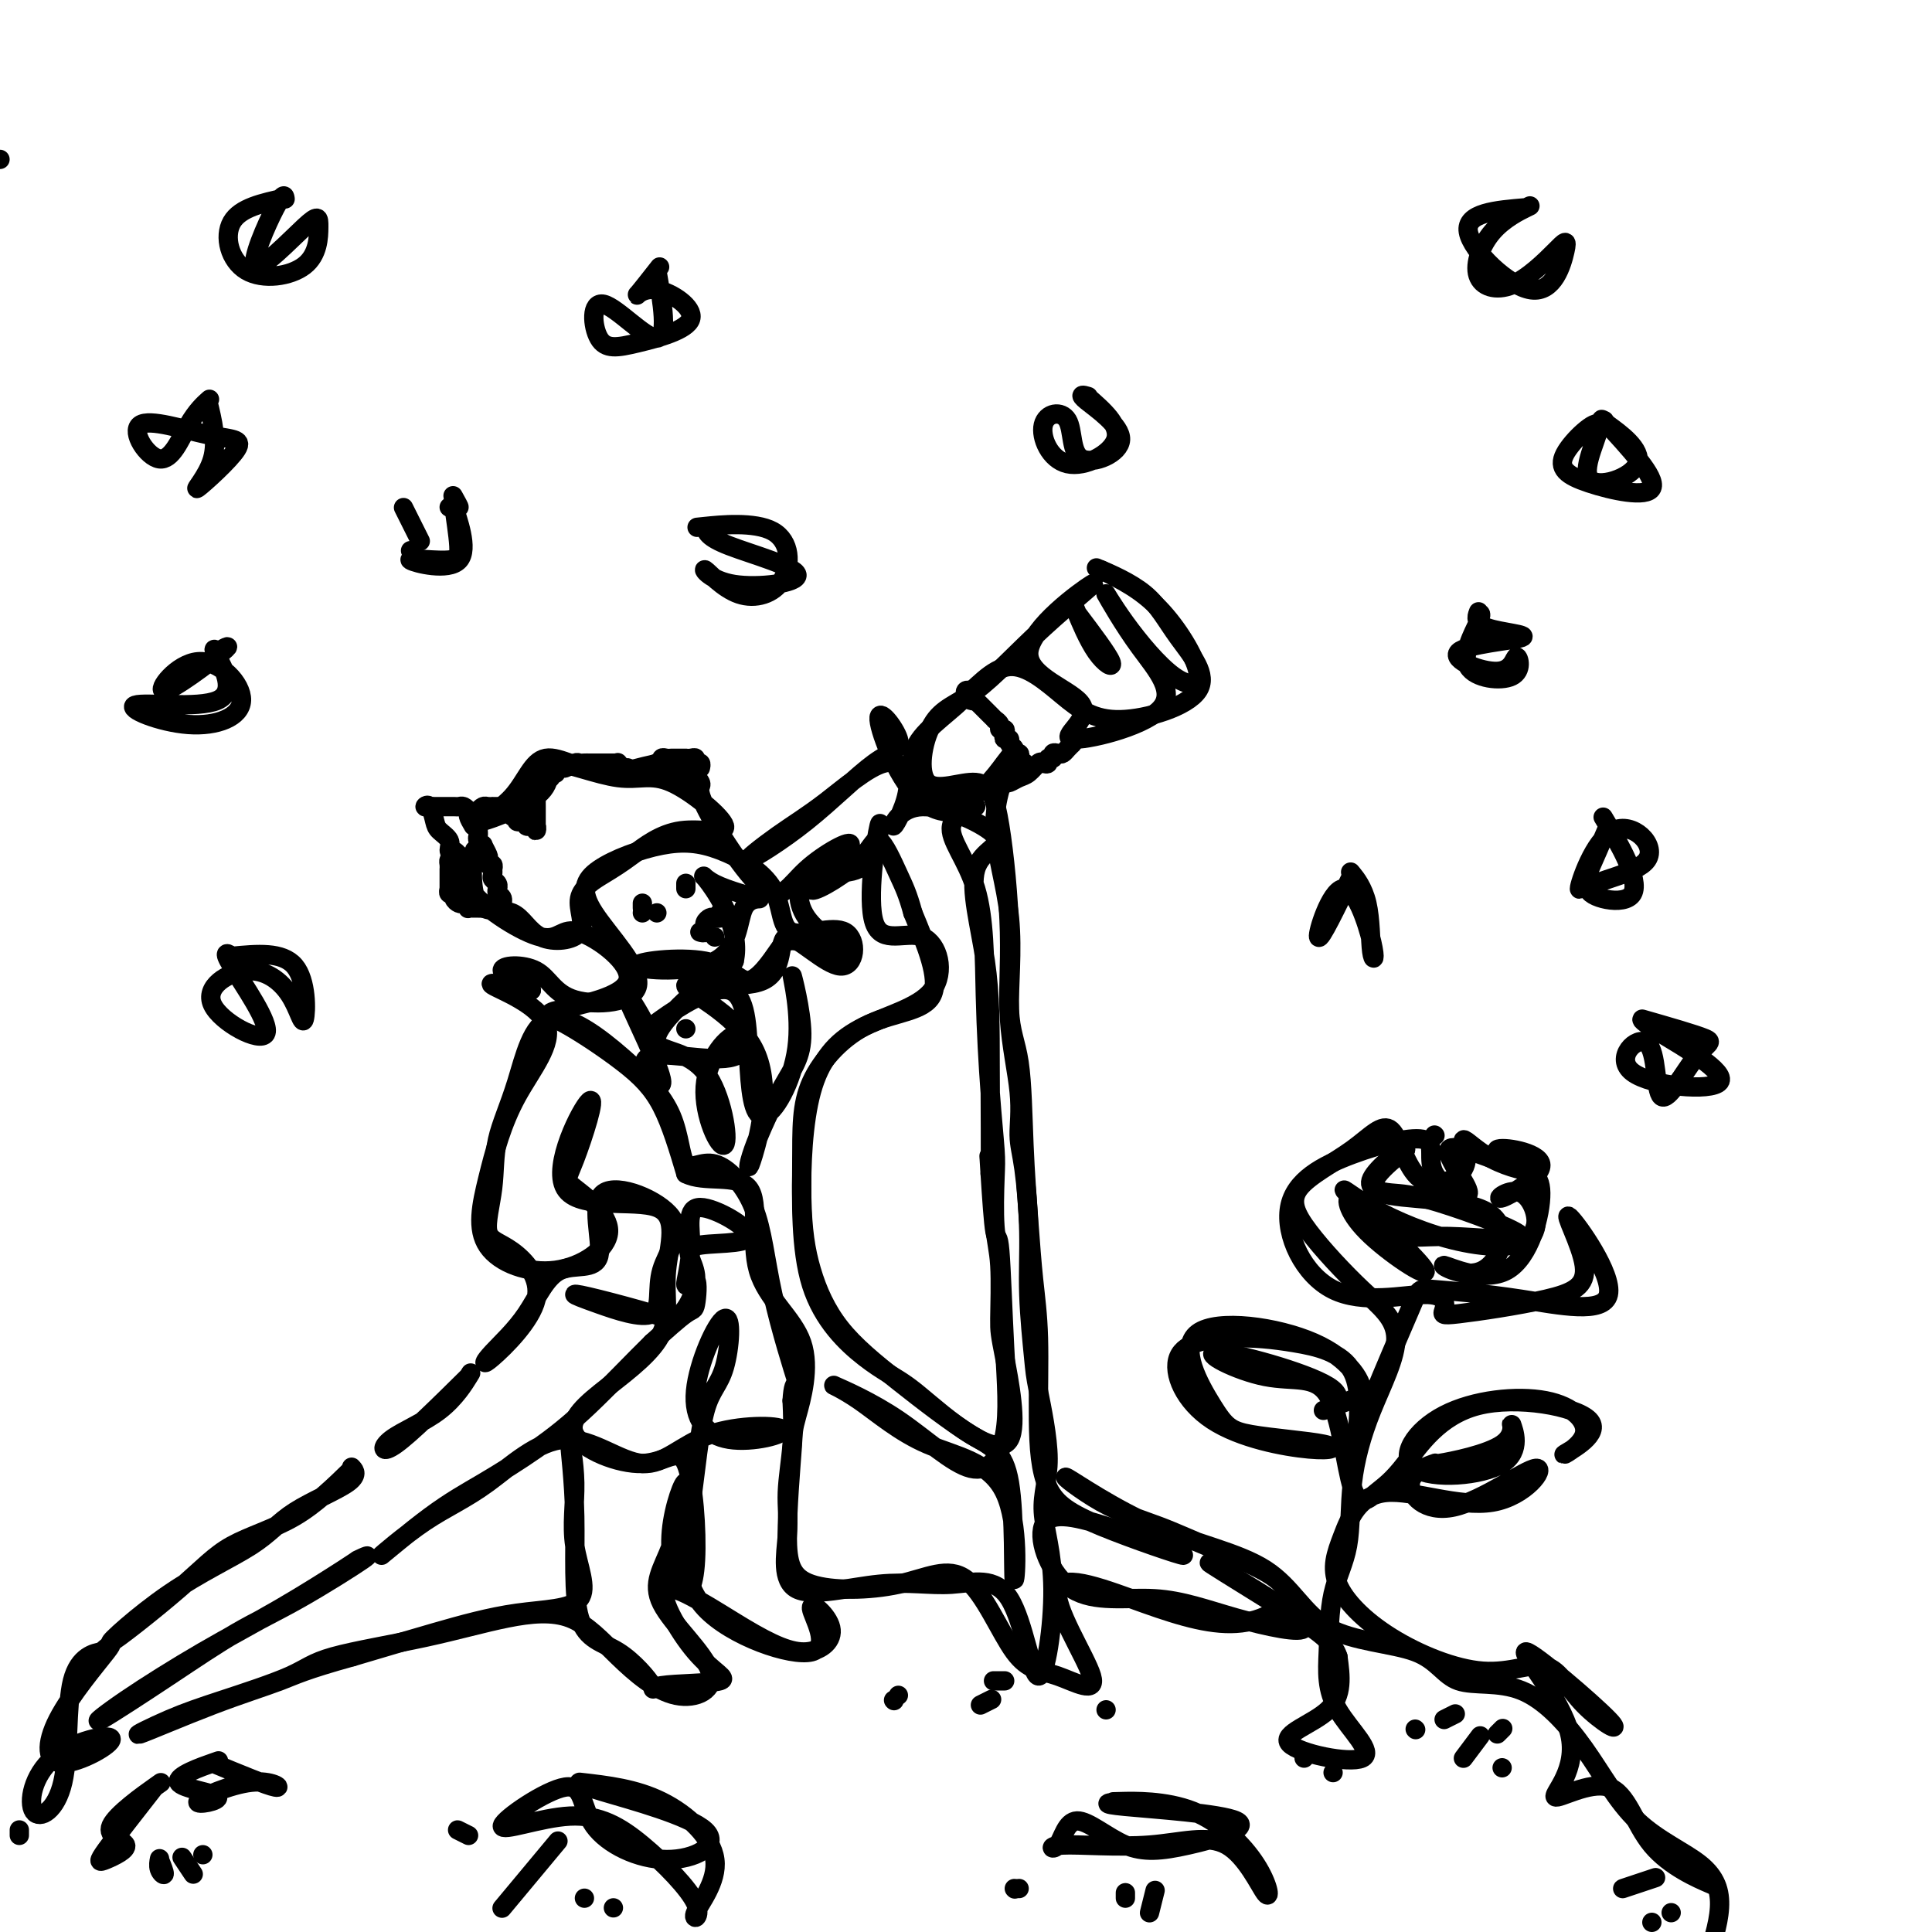<svg viewBox='0 0 400 400' version='1.1' xmlns='http://www.w3.org/2000/svg' xmlns:xlink='http://www.w3.org/1999/xlink'><g fill='none' stroke='#000000' stroke-width='4' stroke-linecap='round' stroke-linejoin='round'><path d='M0,33c0.000,0.000 0.000,0.000 0,0c0.000,0.000 0.000,0.000 0,0'/><path d='M59,41c-4.649,1.009 -9.299,2.018 -11,5c-1.701,2.982 -0.455,7.937 3,10c3.455,2.063 9.118,1.234 12,-1c2.882,-2.234 2.982,-5.873 3,-8c0.018,-2.127 -0.048,-2.741 -3,0c-2.952,2.741 -8.791,8.838 -10,8c-1.209,-0.838 2.213,-8.610 4,-12c1.787,-3.390 1.939,-2.397 2,-2c0.061,0.397 0.030,0.199 0,0'/><path d='M316,43c-6.331,0.527 -12.661,1.053 -12,5c0.661,3.947 8.315,11.313 13,12c4.685,0.687 6.402,-5.305 7,-8c0.598,-2.695 0.077,-2.092 -2,0c-2.077,2.092 -5.711,5.674 -9,7c-3.289,1.326 -6.232,0.397 -7,-2c-0.768,-2.397 0.639,-6.261 3,-9c2.361,-2.739 5.674,-4.354 7,-5c1.326,-0.646 0.663,-0.323 0,0'/><path d='M136,56c1.178,6.907 2.355,13.814 0,14c-2.355,0.186 -8.243,-6.350 -11,-7c-2.757,-0.650 -2.382,4.584 -1,7c1.382,2.416 3.772,2.012 8,1c4.228,-1.012 10.293,-2.633 11,-5c0.707,-2.367 -3.945,-5.480 -7,-6c-3.055,-0.520 -4.515,1.552 -4,1c0.515,-0.552 3.004,-3.729 4,-5c0.996,-1.271 0.498,-0.635 0,0'/><path d='M225,82c3.477,3.022 6.954,6.043 6,9c-0.954,2.957 -6.337,5.849 -10,5c-3.663,-0.849 -5.604,-5.440 -5,-8c0.604,-2.560 3.752,-3.089 5,-1c1.248,2.089 0.594,6.794 3,8c2.406,1.206 7.872,-1.089 8,-4c0.128,-2.911 -5.081,-6.438 -7,-8c-1.919,-1.562 -0.548,-1.161 0,-1c0.548,0.161 0.274,0.080 0,0'/><path d='M43,83c1.022,4.165 2.044,8.329 1,12c-1.044,3.671 -4.153,6.848 -3,6c1.153,-0.848 6.569,-5.720 8,-8c1.431,-2.280 -1.122,-1.967 -6,-3c-4.878,-1.033 -12.081,-3.412 -14,-2c-1.919,1.412 1.444,6.616 4,7c2.556,0.384 4.303,-4.050 6,-7c1.697,-2.950 3.342,-4.414 4,-5c0.658,-0.586 0.329,-0.293 0,0'/><path d='M332,87c5.479,5.922 10.958,11.843 10,14c-0.958,2.157 -8.353,0.549 -13,-1c-4.647,-1.549 -6.546,-3.039 -5,-6c1.546,-2.961 6.537,-7.392 7,-6c0.463,1.392 -3.602,8.608 -2,11c1.602,2.392 8.873,-0.039 10,-3c1.127,-2.961 -3.889,-6.451 -6,-8c-2.111,-1.549 -1.317,-1.157 -1,-1c0.317,0.157 0.159,0.078 0,0'/><path d='M94,103c-0.125,0.037 -0.250,0.074 0,2c0.250,1.926 0.874,5.742 1,8c0.126,2.258 -0.245,2.958 -3,3c-2.755,0.042 -7.894,-0.574 -7,0c0.894,0.574 7.823,2.339 10,0c2.177,-2.339 -0.396,-8.782 -1,-11c-0.604,-2.218 0.760,-0.213 1,0c0.240,0.213 -0.646,-1.368 -1,-2c-0.354,-0.632 -0.177,-0.316 0,0'/><path d='M93,105c0.000,0.000 0.000,0.000 0,0c0.000,0.000 0.000,0.000 0,0'/><path d='M84,106c1.600,3.200 3.200,6.400 3,6c-0.200,-0.400 -2.200,-4.400 -3,-6c-0.800,-1.600 -0.400,-0.800 0,0'/><path d='M146,109c0.192,1.107 0.385,2.215 5,4c4.615,1.785 13.654,4.249 14,6c0.346,1.751 -7.999,2.790 -13,2c-5.001,-0.790 -6.656,-3.409 -6,-3c0.656,0.409 3.623,3.847 7,5c3.377,1.153 7.163,0.020 9,-3c1.837,-3.020 1.725,-7.929 -2,-10c-3.725,-2.071 -11.064,-1.306 -14,-1c-2.936,0.306 -1.468,0.153 0,0'/><path d='M85,114c0.000,0.000 0.000,0.000 0,0c0.000,0.000 0.000,0.000 0,0'/><path d='M228,118c4.084,2.011 8.168,4.022 12,8c3.832,3.978 7.412,9.923 8,13c0.588,3.077 -1.815,3.285 -5,1c-3.185,-2.285 -7.152,-7.065 -10,-11c-2.848,-3.935 -4.578,-7.025 -4,-6c0.578,1.025 3.464,6.165 7,11c3.536,4.835 7.722,9.364 4,13c-3.722,3.636 -15.354,6.381 -18,6c-2.646,-0.381 3.692,-3.886 2,-7c-1.692,-3.114 -11.415,-5.837 -11,-11c0.415,-5.163 10.968,-12.766 13,-14c2.032,-1.234 -4.455,3.903 -10,9c-5.545,5.097 -10.146,10.156 -14,13c-3.854,2.844 -6.962,3.474 -9,7c-2.038,3.526 -3.007,9.947 -1,12c2.007,2.053 6.990,-0.264 10,0c3.010,0.264 4.045,3.108 5,9c0.955,5.892 1.828,14.831 2,22c0.172,7.169 -0.356,12.569 0,18c0.356,5.431 1.597,10.892 2,15c0.403,4.108 -0.032,6.861 0,9c0.032,2.139 0.532,3.662 1,7c0.468,3.338 0.905,8.490 1,13c0.095,4.510 -0.153,8.377 0,13c0.153,4.623 0.706,10.001 1,13c0.294,2.999 0.330,3.618 1,7c0.670,3.382 1.974,9.527 2,14c0.026,4.473 -1.225,7.274 -1,11c0.225,3.726 1.927,8.378 2,16c0.073,7.622 -1.481,18.213 -3,18c-1.519,-0.213 -3.002,-11.230 -6,-16c-2.998,-4.770 -7.512,-3.293 -12,-3c-4.488,0.293 -8.950,-0.600 -15,0c-6.050,0.600 -13.687,2.691 -17,1c-3.313,-1.691 -2.300,-7.165 -2,-11c0.300,-3.835 -0.111,-6.033 0,-9c0.111,-2.967 0.746,-6.705 1,-10c0.254,-3.295 0.127,-6.148 0,-9'/><path d='M164,290c0.338,-6.098 1.685,-1.843 1,-4c-0.685,-2.157 -3.400,-10.726 -5,-18c-1.600,-7.274 -2.085,-13.254 -4,-18c-1.915,-4.746 -5.260,-8.257 -8,-9c-2.740,-0.743 -4.875,1.284 -6,0c-1.125,-1.284 -1.240,-5.877 -3,-10c-1.760,-4.123 -5.163,-7.777 -10,-12c-4.837,-4.223 -11.107,-9.016 -15,-8c-3.893,1.016 -5.410,7.842 -7,13c-1.590,5.158 -3.254,8.648 -4,12c-0.746,3.352 -0.576,6.568 -1,10c-0.424,3.432 -1.443,7.082 -1,9c0.443,1.918 2.347,2.104 5,4c2.653,1.896 6.056,5.500 5,10c-1.056,4.500 -6.569,9.895 -9,12c-2.431,2.105 -1.780,0.919 0,-1c1.780,-1.919 4.690,-4.569 7,-8c2.310,-3.431 4.021,-7.641 7,-9c2.979,-1.359 7.224,0.133 8,-3c0.776,-3.133 -1.919,-10.891 1,-13c2.919,-2.109 11.452,1.431 14,5c2.548,3.569 -0.888,7.168 -2,11c-1.112,3.832 0.099,7.898 -2,9c-2.099,1.102 -7.508,-0.760 -11,-2c-3.492,-1.240 -5.068,-1.859 -5,-2c0.068,-0.141 1.780,0.196 5,1c3.220,0.804 7.947,2.076 11,3c3.053,0.924 4.431,1.501 6,0c1.569,-1.501 3.330,-5.081 3,-8c-0.330,-2.919 -2.749,-5.178 0,-6c2.749,-0.822 10.667,-0.208 11,-2c0.333,-1.792 -6.919,-5.989 -10,-6c-3.081,-0.011 -1.991,4.164 -2,8c-0.009,3.836 -1.119,7.332 -1,8c0.119,0.668 1.465,-1.491 2,-1c0.535,0.491 0.259,3.632 0,5c-0.259,1.368 -0.503,0.962 -2,2c-1.497,1.038 -4.249,3.519 -7,6'/><path d='M135,278c-3.814,3.730 -8.848,9.056 -13,13c-4.152,3.944 -7.420,6.506 -11,9c-3.580,2.494 -7.470,4.919 -11,7c-3.530,2.081 -6.700,3.817 -11,7c-4.300,3.183 -9.729,7.813 -10,8c-0.271,0.187 4.617,-4.069 9,-7c4.383,-2.931 8.262,-4.536 13,-8c4.738,-3.464 10.336,-8.786 16,-9c5.664,-0.214 11.395,4.679 16,5c4.605,0.321 8.082,-3.930 14,-6c5.918,-2.070 14.275,-1.961 15,-1c0.725,0.961 -6.183,2.772 -11,2c-4.817,-0.772 -7.544,-4.129 -7,-10c0.544,-5.871 4.359,-14.257 6,-15c1.641,-0.743 1.109,6.155 0,10c-1.109,3.845 -2.794,4.636 -4,9c-1.206,4.364 -1.934,12.300 -3,20c-1.066,7.700 -2.472,15.162 3,21c5.472,5.838 17.820,10.050 22,9c4.180,-1.050 0.191,-7.363 0,-9c-0.191,-1.637 3.414,1.402 4,4c0.586,2.598 -1.848,4.756 -5,5c-3.152,0.244 -7.022,-1.425 -13,-5c-5.978,-3.575 -14.062,-9.057 -16,-8c-1.938,1.057 2.271,8.652 6,13c3.729,4.348 6.977,5.450 5,6c-1.977,0.550 -9.180,0.547 -12,1c-2.820,0.453 -1.258,1.360 -2,0c-0.742,-1.360 -3.788,-4.988 -7,-7c-3.212,-2.012 -6.591,-2.407 -8,-7c-1.409,-4.593 -0.848,-13.385 -1,-21c-0.152,-7.615 -1.019,-14.054 -1,-15c0.019,-0.946 0.922,3.600 1,8c0.078,4.400 -0.670,8.654 0,13c0.670,4.346 2.757,8.783 1,11c-1.757,2.217 -7.358,2.212 -13,3c-5.642,0.788 -11.326,2.368 -17,4c-5.674,1.632 -11.337,3.316 -17,5'/><path d='M73,343c-10.080,2.793 -11.780,3.774 -15,5c-3.220,1.226 -7.961,2.695 -14,5c-6.039,2.305 -13.376,5.447 -15,6c-1.624,0.553 2.466,-1.481 6,-3c3.534,-1.519 6.512,-2.522 11,-4c4.488,-1.478 10.487,-3.431 14,-5c3.513,-1.569 4.542,-2.753 9,-4c4.458,-1.247 12.347,-2.558 19,-4c6.653,-1.442 12.071,-3.014 17,-4c4.929,-0.986 9.369,-1.387 13,0c3.631,1.387 6.452,4.563 10,8c3.548,3.437 7.823,7.135 12,8c4.177,0.865 8.255,-1.105 7,-5c-1.255,-3.895 -7.845,-9.717 -10,-14c-2.155,-4.283 0.124,-7.028 2,-12c1.876,-4.972 3.348,-12.172 3,-13c-0.348,-0.828 -2.514,4.715 -3,10c-0.486,5.285 0.710,10.312 2,12c1.290,1.688 2.673,0.038 3,-6c0.327,-6.038 -0.404,-16.466 -2,-20c-1.596,-3.534 -4.057,-0.176 -9,0c-4.943,0.176 -12.369,-2.829 -14,-6c-1.631,-3.171 2.533,-6.507 7,-10c4.467,-3.493 9.237,-7.144 11,-11c1.763,-3.856 0.519,-7.915 1,-13c0.481,-5.085 2.688,-11.194 -2,-13c-4.688,-1.806 -16.270,0.690 -19,-4c-2.730,-4.690 3.391,-16.566 5,-18c1.609,-1.434 -1.294,7.576 -3,12c-1.706,4.424 -2.215,4.264 0,6c2.215,1.736 7.153,5.368 7,9c-0.153,3.632 -5.397,7.266 -11,8c-5.603,0.734 -11.566,-1.430 -14,-5c-2.434,-3.570 -1.340,-8.545 0,-14c1.340,-5.455 2.926,-11.390 6,-17c3.074,-5.610 7.635,-10.895 6,-15c-1.635,-4.105 -9.467,-7.030 -11,-8c-1.533,-0.970 3.234,0.015 8,1'/><path d='M110,205c-0.483,-0.656 -5.689,-2.795 -6,-4c-0.311,-1.205 4.275,-1.475 7,0c2.725,1.475 3.589,4.696 8,6c4.411,1.304 12.368,0.691 13,-3c0.632,-3.691 -6.061,-10.461 -9,-15c-2.939,-4.539 -2.125,-6.848 1,-9c3.125,-2.152 8.562,-4.149 13,-5c4.438,-0.851 7.879,-0.557 12,1c4.121,1.557 8.923,4.378 11,8c2.077,3.622 1.431,8.046 4,9c2.569,0.954 8.355,-1.563 11,0c2.645,1.563 2.149,7.206 -1,7c-3.149,-0.206 -8.952,-6.262 -11,-6c-2.048,0.262 -0.339,6.844 -5,9c-4.661,2.156 -15.690,-0.112 -16,1c-0.310,1.112 10.099,5.603 14,13c3.901,7.397 1.294,17.699 0,22c-1.294,4.301 -1.275,2.602 0,-1c1.275,-3.602 3.807,-9.105 6,-13c2.193,-3.895 4.048,-6.181 4,-11c-0.048,-4.819 -2.001,-12.172 -2,-12c0.001,0.172 1.954,7.867 1,15c-0.954,7.133 -4.814,13.702 -7,14c-2.186,0.298 -2.697,-5.677 -3,-12c-0.303,-6.323 -0.397,-12.994 -4,-14c-3.603,-1.006 -10.713,3.652 -14,6c-3.287,2.348 -2.750,2.384 -4,0c-1.250,-2.384 -4.285,-7.190 -3,-4c1.285,3.190 6.892,14.376 7,17c0.108,2.624 -5.282,-3.316 -3,-5c2.282,-1.684 12.236,0.886 17,0c4.764,-0.886 4.339,-5.229 2,-5c-2.339,0.229 -6.590,5.029 -7,11c-0.410,5.971 3.023,13.114 4,12c0.977,-1.114 -0.501,-10.484 -4,-15c-3.499,-4.516 -9.019,-4.177 -10,-6c-0.981,-1.823 2.577,-5.806 6,-9c3.423,-3.194 6.712,-5.597 10,-8'/><path d='M152,199c1.440,-6.201 -2.958,-13.205 -5,-16c-2.042,-2.795 -1.726,-1.381 1,0c2.726,1.381 7.863,2.729 9,3c1.137,0.271 -1.724,-0.534 -3,2c-1.276,2.534 -0.966,8.407 -6,11c-5.034,2.593 -15.412,1.907 -16,1c-0.588,-0.907 8.612,-2.035 14,-1c5.388,1.035 6.963,4.232 9,4c2.037,-0.232 4.537,-3.894 6,-6c1.463,-2.106 1.890,-2.656 5,-2c3.110,0.656 8.903,2.518 9,2c0.097,-0.518 -5.503,-3.415 -8,-7c-2.497,-3.585 -1.891,-7.857 1,-9c2.891,-1.143 8.065,0.843 11,-2c2.935,-2.843 3.629,-10.516 3,-8c-0.629,2.516 -2.581,15.222 -1,20c1.581,4.778 6.696,1.626 10,3c3.304,1.374 4.798,7.272 2,11c-2.798,3.728 -9.888,5.287 -15,8c-5.112,2.713 -8.245,6.579 -10,13c-1.755,6.421 -2.132,15.397 -2,22c0.132,6.603 0.771,10.833 2,15c1.229,4.167 3.046,8.272 6,12c2.954,3.728 7.046,7.078 12,11c4.954,3.922 10.772,8.417 15,11c4.228,2.583 6.868,3.255 8,10c1.132,6.745 0.755,19.565 1,20c0.245,0.435 1.110,-11.514 -2,-18c-3.110,-6.486 -10.196,-7.508 -16,-10c-5.804,-2.492 -10.325,-6.454 -14,-9c-3.675,-2.546 -6.504,-3.675 -5,-3c1.504,0.675 7.342,3.156 13,7c5.658,3.844 11.135,9.053 15,10c3.865,0.947 6.119,-2.368 7,-7c0.881,-4.632 0.391,-10.582 0,-18c-0.391,-7.418 -0.682,-16.305 -1,-20c-0.318,-3.695 -0.662,-2.199 -1,-4c-0.338,-1.801 -0.669,-6.901 -1,-12'/><path d='M205,243c-0.463,-7.874 -0.120,-0.558 0,-2c0.120,-1.442 0.017,-11.640 0,-20c-0.017,-8.360 0.051,-14.880 -1,-22c-1.051,-7.120 -3.220,-14.839 -2,-19c1.220,-4.161 5.831,-4.765 4,-7c-1.831,-2.235 -10.104,-6.101 -15,-6c-4.896,0.101 -6.416,4.169 -6,4c0.416,-0.169 2.767,-4.575 3,-8c0.233,-3.425 -1.652,-5.868 -5,-5c-3.348,0.868 -8.158,5.049 -12,8c-3.842,2.951 -6.715,4.673 -10,7c-3.285,2.327 -6.982,5.261 -6,5c0.982,-0.261 6.642,-3.715 12,-8c5.358,-4.285 10.414,-9.400 14,-12c3.586,-2.600 5.700,-2.686 5,-5c-0.700,-2.314 -4.216,-6.855 -4,-4c0.216,2.855 4.162,13.107 9,17c4.838,3.893 10.567,1.428 11,1c0.433,-0.428 -4.430,1.180 -5,4c-0.570,2.820 3.154,6.853 5,13c1.846,6.147 1.814,14.408 2,22c0.186,7.592 0.590,14.516 1,20c0.410,5.484 0.828,9.528 1,12c0.172,2.472 0.099,3.371 0,6c-0.099,2.629 -0.224,6.986 0,10c0.224,3.014 0.798,4.683 1,8c0.202,3.317 0.034,8.281 0,11c-0.034,2.719 0.066,3.192 1,8c0.934,4.808 2.702,13.951 1,17c-1.702,3.049 -6.872,0.006 -11,-3c-4.128,-3.006 -7.212,-5.974 -10,-8c-2.788,-2.026 -5.280,-3.110 -9,-6c-3.720,-2.890 -8.670,-7.586 -11,-15c-2.330,-7.414 -2.042,-17.548 -2,-25c0.042,-7.452 -0.164,-12.224 2,-17c2.164,-4.776 6.698,-9.555 12,-12c5.302,-2.445 11.372,-2.556 13,-6c1.628,-3.444 -1.186,-10.222 -4,-17'/><path d='M189,189c-1.086,-3.969 -1.801,-5.391 -3,-8c-1.199,-2.609 -2.883,-6.404 -4,-7c-1.117,-0.596 -1.669,2.008 -5,5c-3.331,2.992 -9.442,6.373 -9,5c0.442,-1.373 7.437,-7.502 8,-9c0.563,-1.498 -5.305,1.633 -9,5c-3.695,3.367 -5.217,6.971 -9,4c-3.783,-2.971 -9.828,-12.516 -12,-17c-2.172,-4.484 -0.472,-3.906 -1,-5c-0.528,-1.094 -3.283,-3.861 -7,-4c-3.717,-0.139 -8.397,2.350 -13,2c-4.603,-0.350 -9.129,-3.538 -12,-3c-2.871,0.538 -4.087,4.802 -7,8c-2.913,3.198 -7.524,5.331 -6,5c1.524,-0.331 9.181,-3.126 12,-6c2.819,-2.874 0.800,-5.825 3,-6c2.200,-0.175 8.620,2.428 13,3c4.380,0.572 6.719,-0.886 11,1c4.281,1.886 10.503,7.117 11,9c0.497,1.883 -4.732,0.420 -9,1c-4.268,0.580 -7.576,3.204 -10,5c-2.424,1.796 -3.964,2.763 -6,4c-2.036,1.237 -4.567,2.744 -5,5c-0.433,2.256 1.232,5.260 0,7c-1.232,1.740 -5.360,2.214 -8,1c-2.640,-1.214 -3.792,-4.116 -6,-5c-2.208,-0.884 -5.471,0.252 -7,-2c-1.529,-2.252 -1.322,-7.891 -1,-10c0.322,-2.109 0.761,-0.687 0,1c-0.761,1.687 -2.721,3.639 0,7c2.721,3.361 10.125,8.131 14,9c3.875,0.869 4.222,-2.164 8,-1c3.778,1.164 10.989,6.524 10,10c-0.989,3.476 -10.177,5.070 -14,6c-3.823,0.930 -2.283,1.198 1,3c3.283,1.802 8.307,5.139 12,8c3.693,2.861 6.055,5.246 8,9c1.945,3.754 3.472,8.877 5,14'/><path d='M142,243c3.747,1.995 10.613,-0.016 13,3c2.387,3.016 0.295,11.059 2,17c1.705,5.941 7.207,9.781 9,15c1.793,5.219 -0.122,11.816 -1,15c-0.878,3.184 -0.717,2.954 -1,7c-0.283,4.046 -1.008,12.366 -1,18c0.008,5.634 0.751,8.580 5,10c4.249,1.420 12.005,1.313 18,0c5.995,-1.313 10.228,-3.833 14,-1c3.772,2.833 7.083,11.018 10,15c2.917,3.982 5.439,3.759 9,5c3.561,1.241 8.162,3.945 7,0c-1.162,-3.945 -8.085,-14.540 -7,-18c1.085,-3.460 10.179,0.213 18,3c7.821,2.787 14.370,4.686 20,4c5.630,-0.686 10.343,-3.959 9,-7c-1.343,-3.041 -8.740,-5.851 -14,-8c-5.260,-2.149 -8.384,-3.636 -12,-5c-3.616,-1.364 -7.726,-2.604 -12,-5c-4.274,-2.396 -8.713,-5.947 -7,-5c1.713,0.947 9.578,6.392 18,10c8.422,3.608 17.401,5.379 23,9c5.599,3.621 7.817,9.093 13,12c5.183,2.907 13.330,3.248 18,5c4.670,1.752 5.863,4.916 9,6c3.137,1.084 8.220,0.087 13,2c4.780,1.913 9.259,6.736 13,12c3.741,5.264 6.745,10.968 11,15c4.255,4.032 9.761,6.393 13,9c3.239,2.607 4.211,5.459 4,9c-0.211,3.541 -1.606,7.770 -3,12'/><path d='M354,390c1.190,0.509 2.380,1.019 0,0c-2.380,-1.019 -8.329,-3.566 -12,-8c-3.671,-4.434 -5.062,-10.755 -9,-12c-3.938,-1.245 -10.422,2.587 -11,2c-0.578,-0.587 4.749,-5.594 3,-13c-1.749,-7.406 -10.575,-17.212 -9,-17c1.575,0.212 13.550,10.442 17,14c3.450,3.558 -1.624,0.443 -5,-3c-3.376,-3.443 -5.055,-7.216 -8,-8c-2.945,-0.784 -7.156,1.419 -13,1c-5.844,-0.419 -13.321,-3.461 -19,-7c-5.679,-3.539 -9.559,-7.576 -11,-11c-1.441,-3.424 -0.443,-6.235 1,-10c1.443,-3.765 3.333,-8.485 9,-9c5.667,-0.515 15.113,3.174 22,2c6.887,-1.174 11.216,-7.212 9,-7c-2.216,0.212 -10.977,6.675 -17,8c-6.023,1.325 -9.309,-2.486 -9,-5c0.309,-2.514 4.213,-3.729 5,-4c0.787,-0.271 -1.543,0.403 1,0c2.543,-0.403 9.958,-1.882 13,-4c3.042,-2.118 1.710,-4.874 2,-4c0.290,0.874 2.201,5.380 -2,8c-4.201,2.620 -14.514,3.356 -18,1c-3.486,-2.356 -0.146,-7.804 6,-11c6.146,-3.196 15.097,-4.139 21,-3c5.903,1.139 8.758,4.360 8,7c-0.758,2.640 -5.128,4.701 -4,4c1.128,-0.701 7.754,-4.163 5,-7c-2.754,-2.837 -14.888,-5.050 -23,-3c-8.112,2.050 -12.202,8.364 -15,12c-2.798,3.636 -4.303,4.596 -6,6c-1.697,1.404 -3.588,3.252 -5,-1c-1.412,-4.252 -2.347,-14.604 -5,-19c-2.653,-4.396 -7.023,-2.835 -13,-4c-5.977,-1.165 -13.561,-5.054 -10,-5c3.561,0.054 18.266,4.053 23,7c4.734,2.947 -0.505,4.842 -1,5c-0.495,0.158 3.752,-1.421 8,-3'/><path d='M282,289c0.460,-2.615 -2.390,-7.651 -10,-11c-7.610,-3.349 -19.981,-5.010 -24,-2c-4.019,3.010 0.315,10.691 3,15c2.685,4.309 3.723,5.247 8,6c4.277,0.753 11.794,1.322 15,2c3.206,0.678 2.100,1.465 -3,1c-5.100,-0.465 -14.195,-2.182 -20,-6c-5.805,-3.818 -8.320,-9.736 -7,-13c1.320,-3.264 6.477,-3.875 11,-4c4.523,-0.125 8.414,0.236 13,1c4.586,0.764 9.869,1.931 12,6c2.131,4.069 1.112,11.041 1,13c-0.112,1.959 0.683,-1.096 3,-7c2.317,-5.904 6.155,-14.656 8,-19c1.845,-4.344 1.697,-4.280 5,-4c3.303,0.280 10.056,0.777 18,2c7.944,1.223 17.080,3.172 18,-1c0.920,-4.172 -6.377,-14.467 -8,-16c-1.623,-1.533 2.428,5.694 3,10c0.572,4.306 -2.334,5.690 -8,7c-5.666,1.310 -14.092,2.545 -18,3c-3.908,0.455 -3.297,0.128 -3,-1c0.297,-1.128 0.279,-3.057 -4,-3c-4.279,0.057 -12.819,2.102 -19,-1c-6.181,-3.102 -10.001,-11.350 -9,-17c1.001,-5.650 6.824,-8.703 13,-11c6.176,-2.297 12.705,-3.838 15,-3c2.295,0.838 0.356,4.055 2,7c1.644,2.945 6.870,5.618 7,4c0.130,-1.618 -4.836,-7.528 -4,-9c0.836,-1.472 7.474,1.495 12,3c4.526,1.505 6.941,1.547 7,6c0.059,4.453 -2.237,13.315 -7,16c-4.763,2.685 -11.992,-0.808 -13,-1c-1.008,-0.192 4.204,2.918 8,1c3.796,-1.918 6.176,-8.862 1,-12c-5.176,-3.138 -17.907,-2.468 -22,-4c-4.093,-1.532 0.454,-5.266 5,-9'/><path d='M291,238c-0.981,-0.214 -5.932,3.752 -7,6c-1.068,2.248 1.748,2.778 4,3c2.252,0.222 3.941,0.134 10,2c6.059,1.866 16.488,5.685 17,7c0.512,1.315 -8.892,0.128 -15,0c-6.108,-0.128 -8.920,0.805 -12,-1c-3.080,-1.805 -6.427,-6.349 -8,-7c-1.573,-0.651 -1.371,2.589 3,7c4.371,4.411 12.912,9.993 12,8c-0.912,-1.993 -11.275,-11.562 -15,-15c-3.725,-3.438 -0.810,-0.746 4,2c4.810,2.746 11.516,5.547 18,7c6.484,1.453 12.746,1.558 15,-1c2.254,-2.558 0.500,-7.780 -2,-9c-2.500,-1.220 -5.745,1.562 -4,1c1.745,-0.562 8.478,-4.468 8,-7c-0.478,-2.532 -8.169,-3.690 -9,-3c-0.831,0.690 5.198,3.229 6,4c0.802,0.771 -3.623,-0.226 -7,-2c-3.377,-1.774 -5.705,-4.326 -6,-4c-0.295,0.326 1.442,3.529 0,6c-1.442,2.471 -6.065,4.209 -9,2c-2.935,-2.209 -4.182,-8.365 -6,-10c-1.818,-1.635 -4.205,1.251 -8,4c-3.795,2.749 -8.997,5.362 -11,8c-2.003,2.638 -0.807,5.301 2,9c2.807,3.699 7.224,8.433 11,12c3.776,3.567 6.910,5.967 7,10c0.090,4.033 -2.865,9.697 -5,15c-2.135,5.303 -3.450,10.243 -4,15c-0.550,4.757 -0.336,9.331 -1,13c-0.664,3.669 -2.207,6.433 -3,10c-0.793,3.567 -0.835,7.936 -1,12c-0.165,4.064 -0.453,7.821 2,12c2.453,4.179 7.647,8.780 5,10c-2.647,1.220 -13.136,-0.941 -15,-3c-1.864,-2.059 4.896,-4.017 8,-7c3.104,-2.983 2.552,-6.992 2,-11'/><path d='M277,343c-0.935,-3.108 -4.273,-5.379 -10,-9c-5.727,-3.621 -13.842,-8.590 -16,-10c-2.158,-1.410 1.640,0.741 7,4c5.360,3.259 12.283,7.625 12,9c-0.283,1.375 -7.770,-0.240 -14,-2c-6.230,-1.760 -11.203,-3.663 -17,-4c-5.797,-0.337 -12.417,0.894 -17,-2c-4.583,-2.894 -7.129,-9.912 -6,-13c1.129,-3.088 5.935,-2.245 13,0c7.065,2.245 16.391,5.893 16,6c-0.391,0.107 -10.500,-3.327 -17,-6c-6.500,-2.673 -9.391,-4.584 -11,-8c-1.609,-3.416 -1.937,-8.336 -2,-14c-0.063,-5.664 0.139,-12.071 0,-17c-0.139,-4.929 -0.620,-8.380 -1,-12c-0.380,-3.620 -0.658,-7.411 -1,-12c-0.342,-4.589 -0.747,-9.978 -1,-16c-0.253,-6.022 -0.355,-12.678 -1,-17c-0.645,-4.322 -1.833,-6.309 -2,-11c-0.167,-4.691 0.689,-12.085 0,-19c-0.689,-6.915 -2.922,-13.350 -3,-19c-0.078,-5.650 1.998,-10.516 3,-13c1.002,-2.484 0.931,-2.588 -1,0c-1.931,2.588 -5.720,7.866 -10,8c-4.280,0.134 -9.049,-4.877 -9,-9c0.049,-4.123 4.916,-7.357 9,-11c4.084,-3.643 7.384,-7.696 11,-8c3.616,-0.304 7.547,3.141 11,6c3.453,2.859 6.426,5.133 12,5c5.574,-0.133 13.748,-2.674 16,-6c2.252,-3.326 -1.417,-7.438 -4,-11c-2.583,-3.562 -4.080,-6.574 -7,-9c-2.920,-2.426 -7.263,-4.264 -9,-5c-1.737,-0.736 -0.869,-0.368 0,0'/><path d='M223,127c3.179,4.214 6.357,8.429 7,10c0.643,1.571 -1.250,0.500 -3,-2c-1.750,-2.500 -3.357,-6.429 -4,-8c-0.643,-1.571 -0.321,-0.786 0,0'/><path d='M306,127c0.490,-0.072 0.979,-0.145 0,2c-0.979,2.145 -3.428,6.506 -2,9c1.428,2.494 6.733,3.121 9,2c2.267,-1.121 1.496,-3.990 1,-4c-0.496,-0.010 -0.718,2.837 -4,3c-3.282,0.163 -9.625,-2.360 -8,-4c1.625,-1.640 11.219,-2.398 13,-3c1.781,-0.602 -4.251,-1.047 -7,-2c-2.749,-0.953 -2.214,-2.415 -2,-3c0.214,-0.585 0.107,-0.292 0,0'/><path d='M45,135c-0.578,-0.604 -1.155,-1.207 0,1c1.155,2.207 4.044,7.226 0,9c-4.044,1.774 -15.020,0.303 -17,1c-1.980,0.697 5.036,3.561 11,4c5.964,0.439 10.876,-1.545 11,-5c0.124,-3.455 -4.538,-8.379 -9,-8c-4.462,0.379 -8.722,6.060 -7,6c1.722,-0.060 9.425,-5.862 12,-8c2.575,-2.138 0.021,-0.611 -1,0c-1.021,0.611 -0.511,0.305 0,0'/><path d='M333,171c-2.996,6.997 -5.992,13.994 -6,13c-0.008,-0.994 2.974,-9.978 7,-12c4.026,-2.022 9.098,2.920 7,6c-2.098,3.080 -11.367,4.300 -12,6c-0.633,1.700 7.368,3.881 9,1c1.632,-2.881 -3.105,-10.823 -5,-14c-1.895,-3.177 -0.947,-1.588 0,0'/><path d='M280,181c-3.343,6.926 -6.686,13.852 -7,13c-0.314,-0.852 2.402,-9.483 5,-10c2.598,-0.517 5.077,7.080 6,11c0.923,3.920 0.289,4.164 0,2c-0.289,-2.164 -0.232,-6.737 -1,-10c-0.768,-3.263 -2.362,-5.218 -3,-6c-0.638,-0.782 -0.319,-0.391 0,0'/><path d='M142,183c0.000,0.536 0.000,1.071 0,1c0.000,-0.071 0.000,-0.750 0,-1c0.000,-0.250 0.000,-0.071 0,0c0.000,0.071 0.000,0.036 0,0'/><path d='M136,189c0.000,0.000 0.000,0.000 0,0c0.000,0.000 0.000,0.000 0,0'/><path d='M148,194c0.000,0.000 0.000,0.000 0,0c0.000,0.000 0.000,0.000 0,0'/><path d='M48,198c5.227,-0.502 10.455,-1.004 13,2c2.545,3.004 2.409,9.513 2,11c-0.409,1.487 -1.089,-2.048 -3,-5c-1.911,-2.952 -5.051,-5.319 -9,-5c-3.949,0.319 -8.707,3.326 -7,7c1.707,3.674 9.880,8.016 11,6c1.120,-2.016 -4.814,-10.389 -7,-14c-2.186,-3.611 -0.625,-2.460 0,-2c0.625,0.460 0.312,0.230 0,0'/><path d='M340,211c5.514,1.580 11.028,3.161 13,4c1.972,0.839 0.401,0.938 -2,4c-2.401,3.062 -5.632,9.087 -7,8c-1.368,-1.087 -0.874,-9.286 -3,-11c-2.126,-1.714 -6.871,3.057 -3,6c3.871,2.943 16.357,4.057 18,2c1.643,-2.057 -7.558,-7.285 -12,-10c-4.442,-2.715 -4.126,-2.919 -4,-3c0.126,-0.081 0.063,-0.041 0,0'/><path d='M142,213c0.000,0.000 0.000,0.000 0,0c0.000,0.000 0.000,0.000 0,0'/><path d='M297,235c0.000,0.000 0.100,0.100 0.1,0.1'/><path d='M97,285c-5.971,5.904 -11.943,11.809 -15,14c-3.057,2.191 -3.201,0.670 -1,-1c2.201,-1.670 6.746,-3.488 10,-6c3.254,-2.512 5.215,-5.718 6,-7c0.785,-1.282 0.392,-0.641 0,0'/><path d='M73,304c-3.802,3.714 -7.605,7.428 -12,10c-4.395,2.572 -9.384,4.003 -13,6c-3.616,1.997 -5.861,4.560 -11,9c-5.139,4.440 -13.172,10.757 -14,11c-0.828,0.243 5.550,-5.589 12,-10c6.450,-4.411 12.971,-7.403 17,-10c4.029,-2.597 5.564,-4.799 9,-7c3.436,-2.201 8.771,-4.400 11,-6c2.229,-1.600 1.351,-2.600 1,-3c-0.351,-0.400 -0.176,-0.200 0,0'/><path d='M74,323c1.583,-0.746 3.166,-1.492 1,0c-2.166,1.492 -8.079,5.223 -13,8c-4.921,2.777 -8.848,4.602 -13,7c-4.152,2.398 -8.530,5.370 -14,9c-5.470,3.630 -12.034,7.919 -14,9c-1.966,1.081 0.664,-1.045 5,-4c4.336,-2.955 10.377,-6.739 16,-10c5.623,-3.261 10.827,-5.998 16,-9c5.173,-3.002 10.316,-6.270 13,-8c2.684,-1.730 2.910,-1.923 3,-2c0.090,-0.077 0.045,-0.039 0,0'/><path d='M21,342c1.481,-1.270 2.963,-2.539 1,0c-1.963,2.539 -7.369,8.887 -10,14c-2.631,5.113 -2.487,8.992 1,9c3.487,0.008 10.315,-3.853 10,-5c-0.315,-1.147 -7.775,0.421 -12,4c-4.225,3.579 -5.215,9.169 -4,11c1.215,1.831 4.635,-0.097 6,-6c1.365,-5.903 0.675,-15.782 2,-21c1.325,-5.218 4.664,-5.777 6,-6c1.336,-0.223 0.668,-0.112 0,0'/><path d='M206,348c1.067,0.000 2.133,0.000 2,0c-0.133,0.000 -1.467,0.000 -2,0c-0.533,0.000 -0.267,0.000 0,0'/><path d='M186,351c0.000,0.000 0.000,0.000 0,0c0.000,0.000 0.000,0.000 0,0'/><path d='M185,352c0.000,0.000 0.100,0.100 0.1,0.1'/><path d='M205,352c-1.067,0.533 -2.133,1.067 -2,1c0.133,-0.067 1.467,-0.733 2,-1c0.533,-0.267 0.267,-0.133 0,0'/><path d='M229,354c0.000,0.000 0.000,0.000 0,0c0.000,0.000 0.000,0.000 0,0'/><path d='M301,355c-1.067,0.533 -2.133,1.067 -2,1c0.133,-0.067 1.467,-0.733 2,-1c0.533,-0.267 0.267,-0.133 0,0'/><path d='M293,358c0.000,0.000 0.100,0.100 0.1,0.1'/><path d='M311,358c-0.533,0.533 -1.067,1.067 -1,1c0.067,-0.067 0.733,-0.733 1,-1c0.267,-0.267 0.133,-0.133 0,0'/><path d='M306,360c-1.600,2.133 -3.200,4.267 -3,4c0.200,-0.267 2.200,-2.933 3,-4c0.800,-1.067 0.400,-0.533 0,0'/><path d='M270,364c0.000,0.000 0.000,0.000 0,0c0.000,0.000 0.000,0.000 0,0c0.000,0.000 0.000,0.000 0,0'/><path d='M44,365c5.673,2.352 11.346,4.704 13,5c1.654,0.296 -0.711,-1.462 -5,-1c-4.289,0.462 -10.503,3.146 -11,4c-0.497,0.854 4.722,-0.122 4,-1c-0.722,-0.878 -7.387,-1.660 -8,-3c-0.613,-1.340 4.825,-3.240 7,-4c2.175,-0.760 1.088,-0.380 0,0'/><path d='M311,366c0.000,0.000 0.000,0.000 0,0c0.000,0.000 0.000,0.000 0,0'/><path d='M276,367c0.000,0.000 0.000,0.000 0,0c0.000,0.000 0.000,0.000 0,0'/><path d='M120,369c5.800,0.660 11.600,1.319 17,4c5.400,2.681 10.400,7.382 11,12c0.600,4.618 -3.199,9.153 -4,11c-0.801,1.847 1.398,1.005 0,-2c-1.398,-3.005 -6.393,-8.173 -11,-12c-4.607,-3.827 -8.827,-6.313 -15,-6c-6.173,0.313 -14.299,3.424 -14,2c0.299,-1.424 9.021,-7.383 13,-8c3.979,-0.617 3.213,4.108 6,8c2.787,3.892 9.125,6.952 15,7c5.875,0.048 11.286,-2.915 8,-6c-3.286,-3.085 -15.269,-6.292 -21,-8c-5.731,-1.708 -5.209,-1.917 -5,-2c0.209,-0.083 0.104,-0.042 0,0'/><path d='M32,370c-4.062,5.192 -8.123,10.385 -10,13c-1.877,2.615 -1.569,2.654 0,2c1.569,-0.654 4.400,-2.000 4,-3c-0.400,-1.000 -4.031,-1.654 -3,-4c1.031,-2.346 6.723,-6.385 9,-8c2.277,-1.615 1.138,-0.808 0,0'/><path d='M232,373c-2.400,0.221 -4.799,0.442 1,1c5.799,0.558 19.798,1.455 23,3c3.202,1.545 -4.392,3.740 -10,5c-5.608,1.260 -9.228,1.584 -13,0c-3.772,-1.584 -7.695,-5.076 -10,-5c-2.305,0.076 -2.991,3.722 -4,5c-1.009,1.278 -2.339,0.190 1,0c3.339,-0.190 11.348,0.520 18,0c6.652,-0.520 11.948,-2.269 16,0c4.052,2.269 6.859,8.555 8,10c1.141,1.445 0.615,-1.953 -2,-6c-2.615,-4.047 -7.319,-8.743 -13,-11c-5.681,-2.257 -12.337,-2.073 -15,-2c-2.663,0.073 -1.331,0.037 0,0'/><path d='M4,379c0.000,0.533 0.000,1.067 0,1c0.000,-0.067 0.000,-0.733 0,-1c0.000,-0.267 0.000,-0.133 0,0'/><path d='M95,379c1.071,0.536 2.143,1.071 2,1c-0.143,-0.071 -1.500,-0.750 -2,-1c-0.500,-0.250 -0.143,-0.071 0,0c0.143,0.071 0.071,0.036 0,0'/><path d='M114,383c-5.333,6.400 -10.667,12.800 -10,12c0.667,-0.800 7.333,-8.800 10,-12c2.667,-3.200 1.333,-1.600 0,0'/><path d='M42,384c0.000,0.000 0.000,0.000 0,0c0.000,0.000 0.000,0.000 0,0'/><path d='M33,385c0.536,1.321 1.071,2.643 1,3c-0.071,0.357 -0.750,-0.250 -1,-1c-0.250,-0.750 -0.071,-1.643 0,-2c0.071,-0.357 0.036,-0.179 0,0'/><path d='M38,385c1.067,1.600 2.133,3.200 2,3c-0.133,-0.200 -1.467,-2.200 -2,-3c-0.533,-0.800 -0.267,-0.400 0,0'/><path d='M342,389c-3.214,1.071 -6.429,2.143 -6,2c0.429,-0.143 4.500,-1.500 6,-2c1.500,-0.500 0.429,-0.143 0,0c-0.429,0.143 -0.214,0.071 0,0'/><path d='M211,391c0.000,0.000 0.000,0.000 0,0c0.000,0.000 0.000,0.000 0,0'/><path d='M210,391c0.000,0.000 0.100,0.100 0.1,0.1'/><path d='M233,392c0.000,0.533 0.000,1.067 0,1c0.000,-0.067 0.000,-0.733 0,-1c0.000,-0.267 0.000,-0.133 0,0'/><path d='M239,392c-0.533,2.133 -1.067,4.267 -1,4c0.067,-0.267 0.733,-2.933 1,-4c0.267,-1.067 0.133,-0.533 0,0'/><path d='M121,393c0.000,0.000 0.000,0.000 0,0c0.000,0.000 0.000,0.000 0,0'/><path d='M127,395c0.000,0.000 0.000,0.000 0,0c0.000,0.000 0.000,0.000 0,0'/><path d='M346,396c0.000,0.000 0.000,0.000 0,0c0.000,0.000 0.000,0.000 0,0'/><path d='M342,398c0.000,0.000 0.000,0.000 0,0c0.000,0.000 0.000,0.000 0,0'/><path d='M133,189c0.000,0.000 0.000,0.000 0,0c0.000,0.000 0.000,0.000 0,0'/><path d='M133,188c0.000,-0.417 0.000,-0.833 0,-1c0.000,-0.167 0.000,-0.083 0,0'/><path d='M146,193c-0.422,0.000 -0.845,0.000 -1,0c-0.155,-0.000 -0.043,-0.000 0,0c0.043,0.000 0.015,0.001 0,0c-0.015,-0.001 -0.018,-0.004 0,0c0.018,0.004 0.058,0.016 0,0c-0.058,-0.016 -0.212,-0.060 0,0c0.212,0.060 0.792,0.223 1,0c0.208,-0.223 0.044,-0.830 0,-1c-0.044,-0.170 0.031,0.099 0,0c-0.031,-0.099 -0.167,-0.566 0,-1c0.167,-0.434 0.637,-0.834 1,-1c0.363,-0.166 0.619,-0.097 1,0c0.381,0.097 0.886,0.222 1,0c0.114,-0.222 -0.161,-0.790 0,-1c0.161,-0.210 0.760,-0.060 1,0c0.240,0.060 0.120,0.030 0,0'/><path d='M207,162c0.026,-0.002 0.051,-0.004 0,0c-0.051,0.004 -0.180,0.013 0,0c0.180,-0.013 0.668,-0.050 1,0c0.332,0.050 0.508,0.185 1,0c0.492,-0.185 1.299,-0.689 2,-1c0.701,-0.311 1.297,-0.427 2,-1c0.703,-0.573 1.513,-1.603 2,-2c0.487,-0.397 0.652,-0.163 1,0c0.348,0.163 0.881,0.254 1,0c0.119,-0.254 -0.175,-0.852 0,-1c0.175,-0.148 0.820,0.154 1,0c0.180,-0.154 -0.106,-0.763 0,-1c0.106,-0.237 0.603,-0.102 1,0c0.397,0.102 0.694,0.172 1,0c0.306,-0.172 0.621,-0.585 1,-1c0.379,-0.415 0.823,-0.833 1,-1c0.177,-0.167 0.089,-0.084 0,0'/><path d='M201,143c-0.401,-0.083 -0.802,-0.167 -1,0c-0.198,0.167 -0.194,0.583 0,1c0.194,0.417 0.578,0.834 1,1c0.422,0.166 0.883,0.082 1,0c0.117,-0.082 -0.110,-0.163 0,0c0.110,0.163 0.555,0.569 1,1c0.445,0.431 0.889,0.885 1,1c0.111,0.115 -0.110,-0.110 0,0c0.110,0.110 0.550,0.555 1,1c0.450,0.445 0.909,0.889 1,1c0.091,0.111 -0.186,-0.111 0,0c0.186,0.111 0.833,0.556 1,1c0.167,0.444 -0.147,0.889 0,1c0.147,0.111 0.756,-0.111 1,0c0.244,0.111 0.122,0.554 0,1c-0.122,0.446 -0.244,0.894 0,1c0.244,0.106 0.854,-0.130 1,0c0.146,0.130 -0.171,0.626 0,1c0.171,0.374 0.829,0.626 1,1c0.171,0.374 -0.147,0.871 0,1c0.147,0.129 0.757,-0.110 1,0c0.243,0.110 0.118,0.568 0,1c-0.118,0.432 -0.228,0.837 0,1c0.228,0.163 0.793,0.082 1,0c0.207,-0.082 0.055,-0.166 0,0c-0.055,0.166 -0.015,0.583 0,1c0.015,0.417 0.004,0.833 0,1c-0.004,0.167 -0.002,0.083 0,0'/><path d='M107,190c-0.455,-0.031 -0.911,-0.063 -1,0c-0.089,0.063 0.187,0.220 0,0c-0.187,-0.220 -0.839,-0.818 -1,-1c-0.161,-0.182 0.167,0.052 0,0c-0.167,-0.052 -0.830,-0.391 -1,-1c-0.170,-0.609 0.152,-1.487 0,-2c-0.152,-0.513 -0.776,-0.662 -1,-1c-0.224,-0.338 -0.046,-0.864 0,-1c0.046,-0.136 -0.040,0.117 0,0c0.040,-0.117 0.207,-0.605 0,-1c-0.207,-0.395 -0.786,-0.698 -1,-1c-0.214,-0.302 -0.061,-0.602 0,-1c0.061,-0.398 0.030,-0.895 0,-1c-0.030,-0.105 -0.060,0.180 0,0c0.060,-0.180 0.208,-0.827 0,-1c-0.208,-0.173 -0.773,0.126 -1,0c-0.227,-0.126 -0.117,-0.678 0,-1c0.117,-0.322 0.242,-0.415 0,-1c-0.242,-0.585 -0.849,-1.662 -1,-2c-0.151,-0.338 0.156,0.063 0,0c-0.156,-0.063 -0.774,-0.590 -1,-1c-0.226,-0.410 -0.061,-0.701 0,-1c0.061,-0.299 0.016,-0.605 0,-1c-0.016,-0.395 -0.005,-0.879 0,-1c0.005,-0.121 0.004,0.122 0,0c-0.004,-0.122 -0.013,-0.607 0,-1c0.013,-0.393 0.046,-0.694 0,-1c-0.046,-0.306 -0.171,-0.618 0,-1c0.171,-0.382 0.640,-0.834 1,-1c0.360,-0.166 0.612,-0.044 1,0c0.388,0.044 0.912,0.012 1,0c0.088,-0.012 -0.261,-0.003 0,0c0.261,0.003 1.130,0.002 2,0'/><path d='M104,167c0.935,-0.817 0.772,-0.359 1,0c0.228,0.359 0.849,0.618 1,1c0.151,0.382 -0.166,0.886 0,1c0.166,0.114 0.814,-0.162 1,0c0.186,0.162 -0.090,0.761 0,1c0.090,0.239 0.545,0.117 1,0c0.455,-0.117 0.910,-0.229 1,0c0.090,0.229 -0.186,0.798 0,1c0.186,0.202 0.835,0.036 1,0c0.165,-0.036 -0.152,0.058 0,0c0.152,-0.058 0.773,-0.267 1,0c0.227,0.267 0.061,1.011 0,1c-0.061,-0.011 -0.016,-0.776 0,-1c0.016,-0.224 0.004,0.093 0,0c-0.004,-0.093 -0.001,-0.598 0,-1c0.001,-0.402 0.000,-0.703 0,-1c-0.000,-0.297 0.000,-0.590 0,-1c-0.000,-0.410 -0.001,-0.936 0,-1c0.001,-0.064 0.004,0.333 0,0c-0.004,-0.333 -0.016,-1.396 0,-2c0.016,-0.604 0.061,-0.750 0,-1c-0.061,-0.250 -0.226,-0.606 0,-1c0.226,-0.394 0.844,-0.827 1,-1c0.156,-0.173 -0.150,-0.085 0,0c0.150,0.085 0.757,0.167 1,0c0.243,-0.167 0.121,-0.584 0,-1'/><path d='M113,161c0.553,-1.642 0.936,-0.248 1,0c0.064,0.248 -0.191,-0.651 0,-1c0.191,-0.349 0.828,-0.150 1,0c0.172,0.150 -0.123,0.250 0,0c0.123,-0.250 0.663,-0.852 1,-1c0.337,-0.148 0.472,0.156 1,0c0.528,-0.156 1.451,-0.774 2,-1c0.549,-0.226 0.725,-0.061 1,0c0.275,0.061 0.648,0.016 1,0c0.352,-0.016 0.683,-0.004 1,0c0.317,0.004 0.620,0.001 1,0c0.380,-0.001 0.836,-0.000 1,0c0.164,0.000 0.036,0.000 0,0c-0.036,-0.000 0.018,-0.000 0,0c-0.018,0.000 -0.110,0.000 0,0c0.110,-0.000 0.421,-0.001 1,0c0.579,0.001 1.426,0.004 2,0c0.574,-0.004 0.875,-0.016 1,0c0.125,0.016 0.075,0.061 0,0c-0.075,-0.061 -0.175,-0.226 0,0c0.175,0.226 0.625,0.845 1,1c0.375,0.155 0.674,-0.154 1,0c0.326,0.154 0.678,0.771 1,1c0.322,0.229 0.612,0.072 1,0c0.388,-0.072 0.874,-0.058 1,0c0.126,0.058 -0.107,0.159 0,0c0.107,-0.159 0.553,-0.580 1,-1'/><path d='M134,159c3.432,-0.244 1.511,0.145 1,0c-0.511,-0.145 0.388,-0.823 1,-1c0.612,-0.177 0.938,0.149 1,0c0.062,-0.149 -0.138,-0.772 0,-1c0.138,-0.228 0.615,-0.061 1,0c0.385,0.061 0.677,0.016 1,0c0.323,-0.016 0.678,-0.004 1,0c0.322,0.004 0.612,0.000 1,0c0.388,-0.000 0.873,0.004 1,0c0.127,-0.004 -0.106,-0.016 0,0c0.106,0.016 0.550,0.061 1,0c0.450,-0.061 0.905,-0.226 1,0c0.095,0.226 -0.170,0.844 0,1c0.170,0.156 0.777,-0.150 1,0c0.223,0.150 0.064,0.757 0,1c-0.064,0.243 -0.032,0.121 0,0'/><path d='M102,188c-0.334,-0.000 -0.668,-0.000 -1,0c-0.332,0.000 -0.664,0.001 -1,0c-0.336,-0.001 -0.678,-0.004 -1,0c-0.322,0.004 -0.625,0.015 -1,0c-0.375,-0.015 -0.821,-0.056 -1,0c-0.179,0.056 -0.090,0.208 0,0c0.090,-0.208 0.183,-0.778 0,-1c-0.183,-0.222 -0.641,-0.097 -1,0c-0.359,0.097 -0.618,0.166 -1,0c-0.382,-0.166 -0.887,-0.566 -1,-1c-0.113,-0.434 0.166,-0.901 0,-1c-0.166,-0.099 -0.776,0.170 -1,0c-0.224,-0.170 -0.060,-0.781 0,-1c0.060,-0.219 0.016,-0.048 0,0c-0.016,0.048 -0.004,-0.028 0,0c0.004,0.028 0.001,0.161 0,0c-0.001,-0.161 -0.000,-0.617 0,-1c0.000,-0.383 0.000,-0.694 0,-1c-0.000,-0.306 -0.001,-0.607 0,-1c0.001,-0.393 0.003,-0.879 0,-1c-0.003,-0.121 -0.011,0.122 0,0c0.011,-0.122 0.041,-0.610 0,-1c-0.041,-0.390 -0.155,-0.683 0,-1c0.155,-0.317 0.577,-0.659 1,-1'/><path d='M94,177c0.099,-1.282 0.348,-0.487 1,0c0.652,0.487 1.707,0.666 2,1c0.293,0.334 -0.174,0.822 0,1c0.174,0.178 0.991,0.045 1,0c0.009,-0.045 -0.789,-0.001 -1,0c-0.211,0.001 0.163,-0.040 0,0c-0.163,0.040 -0.865,0.163 -1,0c-0.135,-0.163 0.297,-0.610 0,-1c-0.297,-0.390 -1.322,-0.722 -2,-1c-0.678,-0.278 -1.007,-0.503 -1,-1c0.007,-0.497 0.351,-1.268 0,-2c-0.351,-0.732 -1.398,-1.426 -2,-2c-0.602,-0.574 -0.760,-1.030 -1,-2c-0.240,-0.970 -0.564,-2.456 -1,-3c-0.436,-0.544 -0.986,-0.146 -1,0c-0.014,0.146 0.507,0.039 1,0c0.493,-0.039 0.958,-0.011 1,0c0.042,0.011 -0.340,0.003 0,0c0.340,-0.003 1.400,-0.002 2,0c0.600,0.002 0.739,0.004 1,0c0.261,-0.004 0.644,-0.013 1,0c0.356,0.013 0.687,0.048 1,0c0.313,-0.048 0.610,-0.178 1,0c0.390,0.178 0.874,0.663 1,1c0.126,0.337 -0.107,0.525 0,1c0.107,0.475 0.553,1.238 1,2'/></g>
</svg>